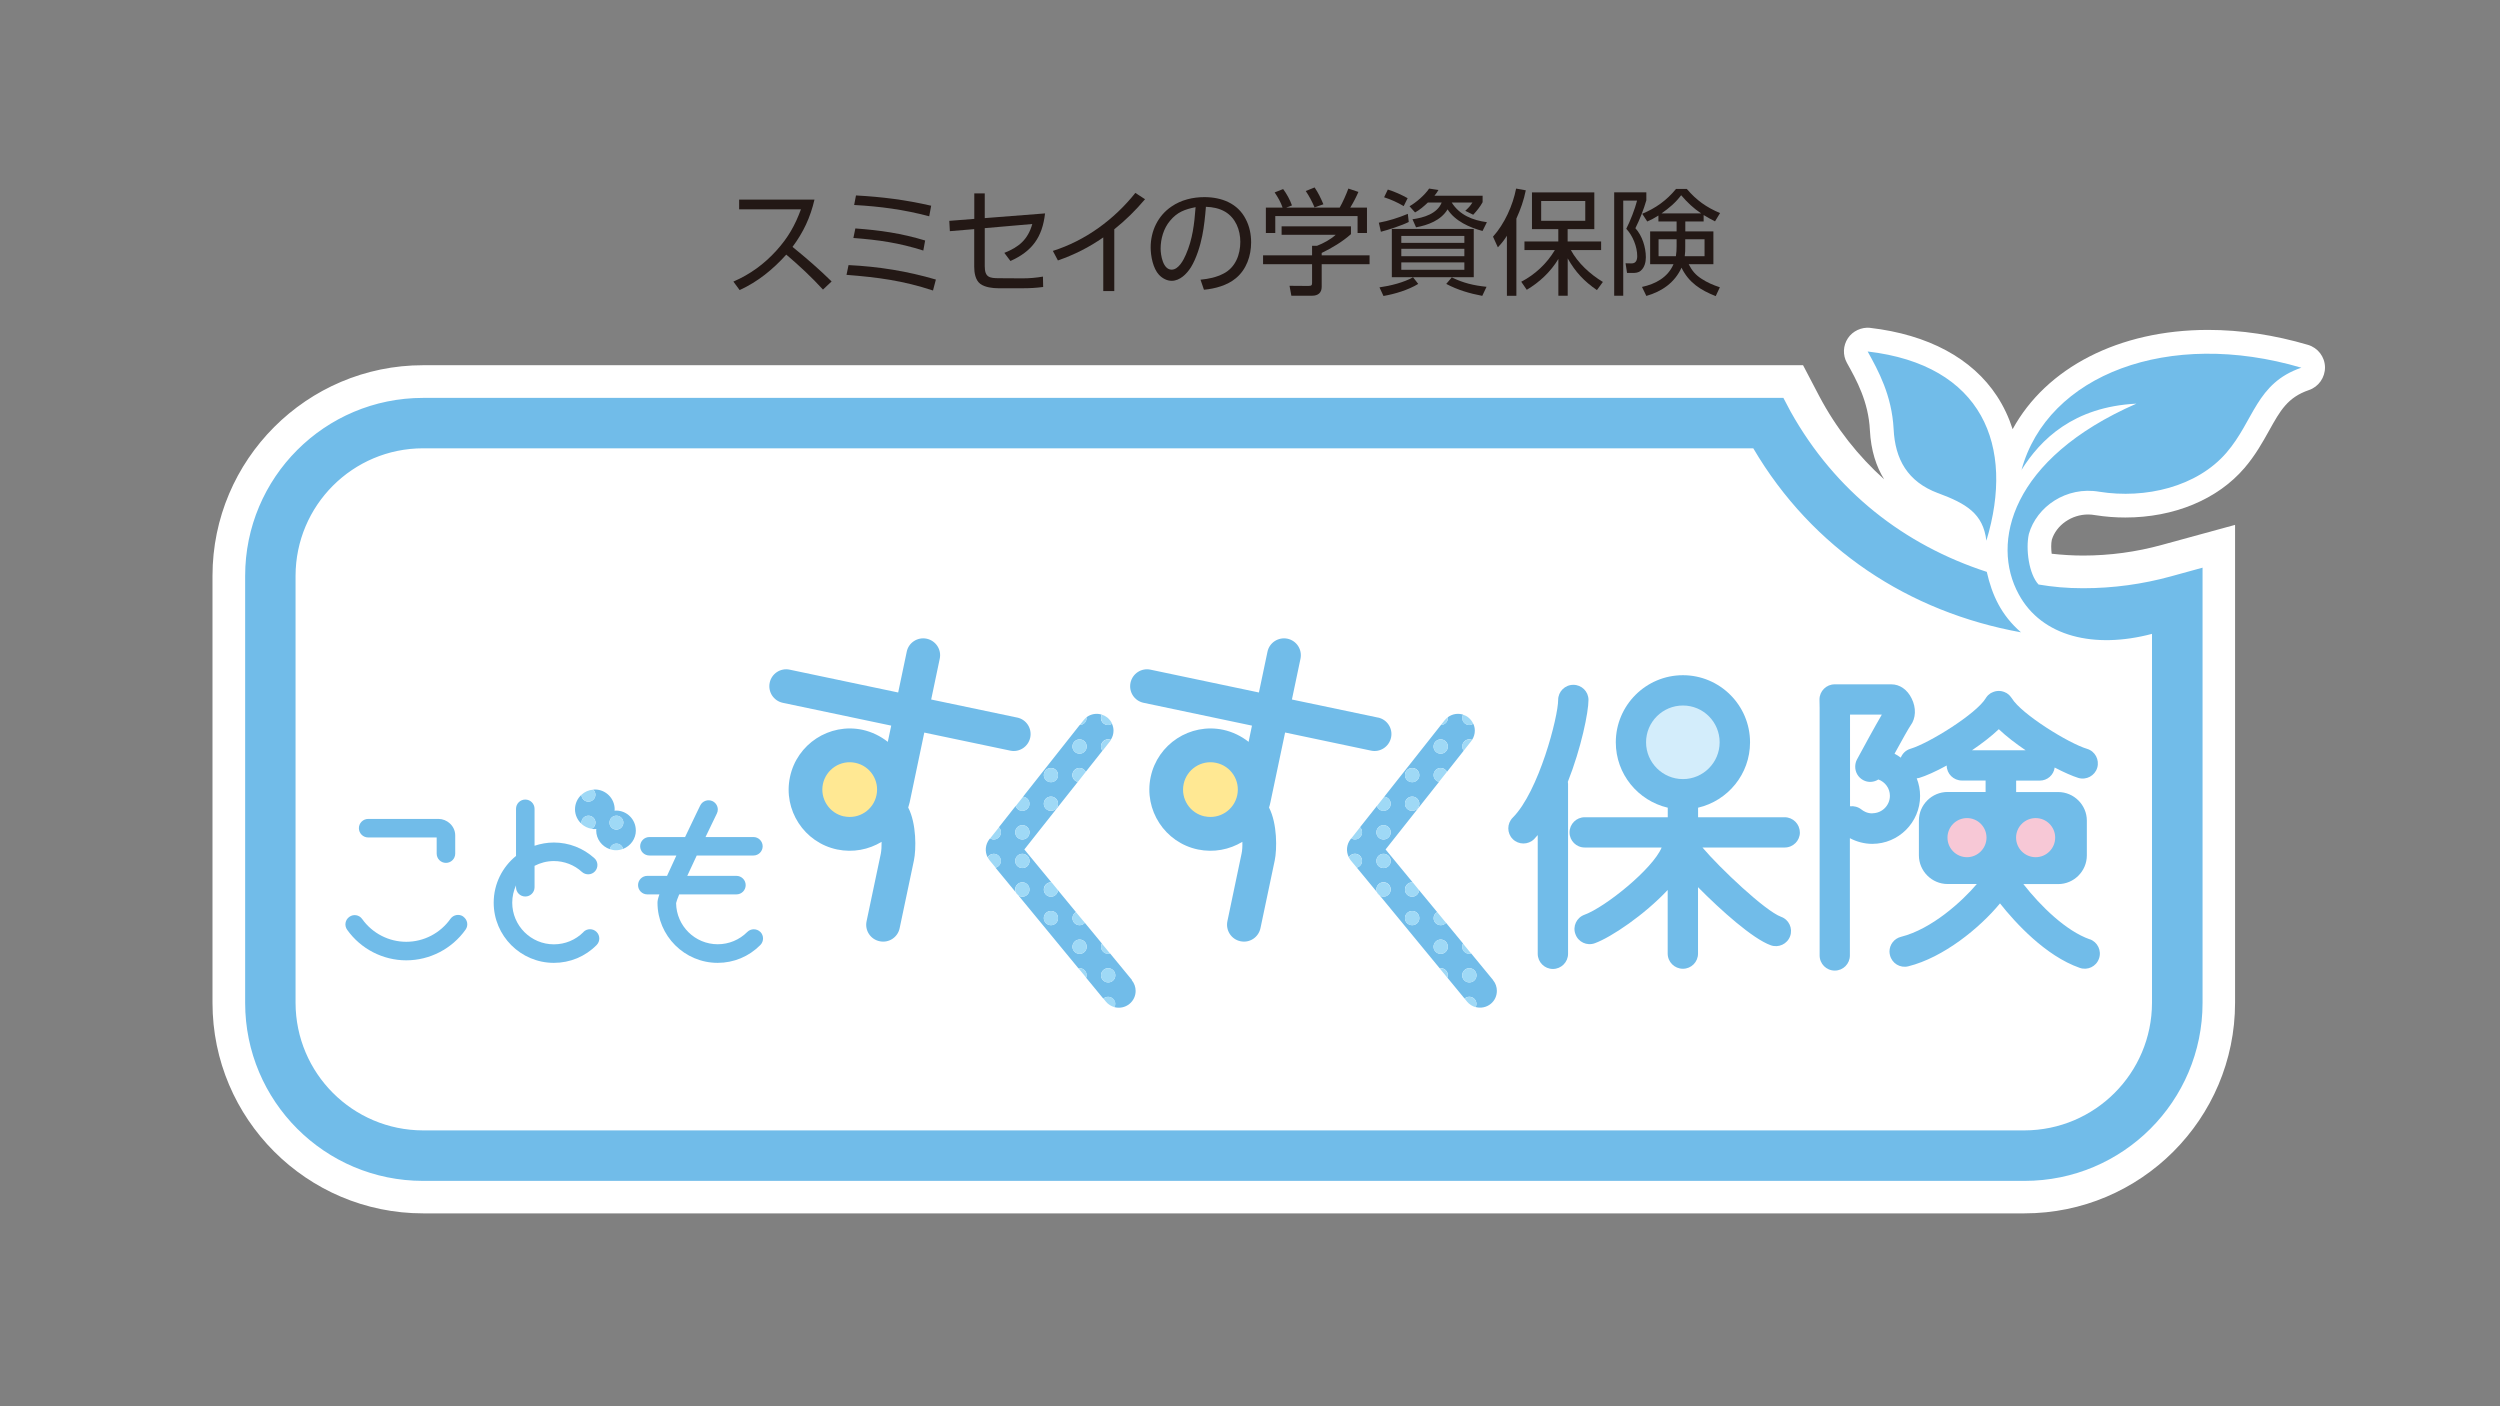 <svg width="400" height="225" viewBox="0 0 400 225" fill="none" xmlns="http://www.w3.org/2000/svg">
<rect x="0" y="0" width="400" height="225" fill="#808080" stroke="none"/>
<g clip-path="url(#clip0_1743_17514)">
<path d="M133.081 45.009L131.677 46.334C129.857 44.346 127.869 42.481 125.802 40.74C123.668 43.11 121.275 45.065 118.343 46.413L117.343 45.054C120.05 43.874 122.263 42.256 124.229 40.088C126.094 38.021 127.195 36.089 128.15 33.494H118.264V31.933H130.318C129.655 34.786 128.554 37.145 126.802 39.504C128.97 41.257 131.071 43.077 133.059 45.031L133.081 45.009Z" fill="#231815"/>
<path d="M149.741 44.728L149.28 46.481C144.461 44.897 140.462 44.369 135.44 43.976L135.766 42.414C140.574 42.65 145.101 43.369 149.741 44.728ZM148.022 38.483L147.73 40.089C143.843 38.853 140.563 38.381 136.541 38.078L136.856 36.55C140.833 36.842 144.203 37.325 148.033 38.483H148.022ZM148.988 32.911L148.674 34.607C144.663 33.54 140.81 33.023 136.665 32.798L136.957 31.27C141.192 31.506 144.832 31.967 148.977 32.911H148.988Z" fill="#231815"/>
<path d="M151.977 36.976L151.887 35.336L155.886 35.021V30.943H157.56V34.898L167.209 34.145C166.771 37.953 165.165 40.189 161.671 41.761L160.694 40.458C163.03 39.537 164.468 38.324 165.165 35.841L157.56 36.504V42.581C157.56 44.368 158.301 44.514 159.863 44.514L163.581 44.536C164.704 44.536 165.794 44.446 166.872 44.255L166.906 45.918C165.76 46.064 164.828 46.12 163.682 46.12H159.739C158.818 46.12 157.605 45.974 156.852 45.424C156.043 44.817 155.875 43.615 155.875 42.683V36.661L151.977 36.987V36.976Z" fill="#231815"/>
<path d="M178.286 46.57H176.522V37.987C174.253 39.571 171.883 40.762 169.265 41.672L168.456 40.144C173.669 38.504 178.286 35.1 181.656 30.865L183.206 31.876C181.656 33.696 180.151 35.19 178.286 36.684V46.57Z" fill="#231815"/>
<path d="M192.081 44.751C193.44 44.605 194.53 44.403 195.765 43.774C197.675 42.796 198.45 40.74 198.45 38.696C198.45 36.797 197.709 34.888 196.024 33.877C195.069 33.326 194.035 33.124 192.946 33.09C192.822 34.641 192.665 36.18 192.362 37.707C192.047 39.325 191.407 41.37 190.542 42.774C189.879 43.819 188.789 44.931 187.464 44.931C186.711 44.931 185.97 44.526 185.453 43.987C184.476 42.942 184.105 40.965 184.105 39.583C184.105 36.966 185.262 34.517 187.441 33.045C188.991 31.978 190.845 31.54 192.71 31.54C195.44 31.54 198.035 32.529 199.315 35.056C199.922 36.202 200.18 37.483 200.18 38.775C200.18 40.931 199.439 43.099 197.754 44.504C196.372 45.661 194.406 46.2 192.631 46.357L192.081 44.751ZM187.194 35.337C186.183 36.539 185.7 38.213 185.7 39.774C185.7 40.819 186.071 43.145 187.464 43.145C188.565 43.145 189.362 41.617 189.733 40.752C190.823 38.28 191.092 35.798 191.294 33.147C189.564 33.495 188.351 33.933 187.194 35.337Z" fill="#231815"/>
<path d="M216.144 37.472C214.751 38.708 213.122 39.663 211.47 40.471V40.853H219.132V42.269H211.47V45.897C211.47 46.841 210.886 47.313 209.965 47.313H206.617L206.325 45.729L209.325 45.751C209.898 45.751 209.931 45.605 209.931 45.178V42.269H202.09V40.853H209.931V39.325H210.729C211.762 38.921 212.897 38.314 213.706 37.573H205.056V36.214H216.155V37.461L216.144 37.472ZM214.357 33.203C214.84 32.372 215.413 31.069 215.739 30.17L217.346 30.709C216.975 31.574 216.537 32.406 216.042 33.214H218.716V37.281H217.211V34.574H204.045V37.281H202.539V33.214H205.213C204.921 32.349 204.46 31.552 203.944 30.788L205.303 30.249C205.887 31.035 206.37 31.922 206.718 32.866L205.797 33.214H214.38L214.357 33.203ZM211.74 32.686L210.324 33.181C209.954 32.282 209.459 31.361 208.92 30.563L210.336 29.99C210.909 30.822 211.347 31.743 211.74 32.675V32.686Z" fill="#231815"/>
<path d="M225.254 34.215L225.4 35.518C224.333 36.057 222.109 36.788 220.94 37.08L220.614 35.63C222.198 35.338 223.76 34.844 225.254 34.215ZM226.085 44.359L226.917 45.426C225.31 46.404 223.198 47.033 221.356 47.358L220.716 45.977C222.412 45.741 224.614 45.202 226.096 44.359H226.085ZM225.22 31.71L224.591 32.979C223.614 32.395 222.547 31.912 221.457 31.564L222.052 30.328C223.12 30.654 224.243 31.16 225.22 31.71ZM235.802 36.63V44.348H222.693V36.63H235.802ZM224.209 38.855H234.297V37.754H224.209V38.855ZM224.209 40.989H234.297V39.809H224.209V40.989ZM224.209 43.168H234.297V41.989H224.209V43.168ZM237.218 31.305V32.35C236.836 33.069 236.263 33.766 235.713 34.361L234.443 33.732C234.937 33.271 235.218 32.991 235.589 32.406H232.275C233.544 34.417 235.623 35.237 237.903 35.552L237.207 36.956C235.128 36.406 232.803 35.372 231.612 33.496C230.556 35.26 228.478 36.024 226.568 36.372L225.995 35.08C227.748 34.844 229.95 34.215 230.669 32.406H228.456C227.815 33.013 227.186 33.563 226.411 33.99L225.524 33.002C226.591 32.395 227.995 31.182 228.658 30.171L230.152 30.396C229.927 30.777 229.804 30.968 229.512 31.317H237.229L237.218 31.305ZM237.847 45.887L237.162 47.336C235.14 46.954 233.219 46.392 231.399 45.426L232.286 44.382C234.106 45.28 235.825 45.685 237.847 45.887Z" fill="#231815"/>
<path d="M242.61 47.325H241.105V37.72C240.644 38.461 240.24 38.956 239.656 39.574L238.881 37.866C240.723 35.822 242.06 32.856 242.576 30.171L244.127 30.452C243.801 32.058 243.295 33.485 242.621 34.979V47.336L242.61 47.325ZM244.284 46.37L243.396 45.078C245.587 43.955 247.519 42.146 248.777 40.012H243.913V38.63H249.328V36.664H245.115V30.789H255.091V36.664H250.822V38.63H256.18V40.012H251.339C252.485 42.112 254.417 43.876 256.461 45.112L255.506 46.415C253.451 44.999 252.069 43.528 250.833 41.348V47.313H249.339V41.438C248.103 43.483 246.351 45.134 244.295 46.359L244.284 46.37ZM246.587 32.159V35.327H253.642V32.159H246.587Z" fill="#231815"/>
<path d="M263.415 30.777V32.046C262.988 33.541 262.348 35.136 261.662 36.517C262.752 37.697 263.336 39.573 263.336 41.157C263.336 41.932 263.134 42.808 262.505 43.325C262.134 43.64 261.674 43.673 261.213 43.673H260.326L260.09 42.123L261.011 42.145C261.741 42.168 261.955 41.629 261.955 40.989C261.955 39.461 261.236 37.697 260.202 36.607C260.831 35.394 261.595 33.428 261.932 32.091H259.719V47.313H258.27V30.777H263.404H263.415ZM263.415 47.347L262.718 45.909C264.875 45.448 266.864 44.381 267.762 42.269H264.022V37.023H268.257V35.439H265.347V34.484C264.718 34.889 264.224 35.147 263.561 35.439L262.752 34.203C264.92 33.305 266.65 32.069 268.167 30.227H269.886C271.436 32.046 273.02 33.17 275.21 34.091L274.402 35.416C273.772 35.102 273.188 34.776 272.582 34.406V35.439H269.65V37.023H274.143V42.269H270.189C270.706 43.28 271.234 43.943 272.211 44.583C273.188 45.224 274.064 45.594 275.177 45.965L274.514 47.38C272.121 46.437 270.2 45.224 269.043 42.831C267.953 45.224 265.898 46.639 263.426 47.347H263.415ZM268.257 39.371V38.281H265.37V40.989H268.144C268.234 40.438 268.257 39.921 268.257 39.371ZM268.987 31.238C268.043 32.473 267.088 33.26 265.841 34.147H272.188C270.93 33.305 269.964 32.383 268.987 31.238ZM272.728 40.989V38.281H269.638V39.483C269.638 39.977 269.638 40.472 269.56 40.989H272.728Z" fill="#231815"/>
<path d="M299.206 52.448C297.835 52.324 296.442 52.953 295.667 54.111C294.881 55.29 294.813 56.818 295.51 58.065C297.049 60.828 298.958 64.266 299.183 68.838C299.352 72.141 300.228 74.702 301.464 76.69C297.318 72.972 293.78 68.501 291.084 63.39L288.489 58.435H67.69C49.109 58.435 34 73.556 34 92.125V160.46C34 179.029 49.109 194.139 67.69 194.139H323.92C342.5 194.139 357.61 179.029 357.61 160.449V83.981L345.904 87.183C341.804 88.317 337.546 88.89 333.289 88.89C331.592 88.89 329.919 88.778 328.267 88.598C328.177 87.834 328.155 87.014 328.29 86.362C329.02 84.015 331.446 82.318 334.098 82.318C334.468 82.318 334.85 82.352 335.288 82.431C336.85 82.678 338.445 82.802 340.04 82.802C347.836 82.802 354.779 79.926 359.104 74.893C360.856 72.848 362.025 70.748 363.058 68.894C364.844 65.692 366.012 63.581 369.428 62.412C370.989 61.884 372.023 60.39 372 58.739C371.966 57.087 370.865 55.65 369.281 55.178C363.901 53.594 358.52 52.785 353.296 52.785C338.995 52.785 327.38 58.862 322.021 68.669C321.415 66.782 320.583 65.007 319.516 63.378C315.551 57.323 308.496 53.538 299.217 52.459L299.206 52.448Z" fill="white"/>
<path d="M93.359 149.127C92.09 150.396 90.416 151.093 88.618 151.093C84.945 151.093 81.957 148.104 81.957 144.431C81.957 143.442 82.181 142.51 82.563 141.656V141.96C82.563 142.78 83.226 143.442 84.046 143.442C84.866 143.442 85.529 142.78 85.529 141.96V138.533C86.462 138.05 87.506 137.769 88.618 137.769C90.281 137.769 91.887 138.387 93.112 139.511C93.719 140.05 94.651 140.016 95.201 139.41C95.752 138.803 95.707 137.859 95.111 137.32C93.325 135.702 91.034 134.804 88.618 134.804C87.54 134.804 86.506 134.995 85.529 135.32V129.412C85.529 128.591 84.866 127.929 84.046 127.929C83.226 127.929 82.563 128.591 82.563 129.412V136.949C80.384 138.724 78.991 141.409 78.991 144.431C78.991 149.733 83.305 154.058 88.618 154.058C91.213 154.058 93.64 153.047 95.46 151.205C96.033 150.621 96.033 149.688 95.448 149.104C94.864 148.531 93.932 148.531 93.359 149.104V149.127Z" fill="#71BCE9"/>
<path d="M74.138 146.654C73.464 146.182 72.543 146.351 72.071 147.014C70.453 149.305 67.814 150.687 65.005 150.687C62.197 150.687 59.579 149.328 57.95 147.047C57.478 146.373 56.557 146.216 55.895 146.699C55.221 147.171 55.063 148.092 55.546 148.766C57.714 151.822 61.253 153.653 65.005 153.653C68.757 153.653 72.318 151.811 74.498 148.733C74.969 148.07 74.801 147.149 74.138 146.677V146.654Z" fill="#71BCE9"/>
<path d="M58.905 133.994H69.869V136.578C69.869 137.398 70.532 138.061 71.352 138.061C72.172 138.061 72.835 137.398 72.835 136.578V133.679C72.835 132.096 71.464 131.028 70.184 131.028H58.905C58.085 131.028 57.422 131.702 57.422 132.511C57.422 133.32 58.085 133.994 58.905 133.994Z" fill="#71BCE9"/>
<path d="M121.657 149.114C121.072 148.541 120.14 148.541 119.567 149.114C118.298 150.384 116.613 151.08 114.838 151.08C111.187 151.08 108.221 148.137 108.176 144.497C108.221 144.25 108.401 143.767 108.67 143.104H117.826C118.646 143.104 119.309 142.441 119.309 141.621C119.309 140.801 118.646 140.138 117.826 140.138H109.962C110.389 139.195 110.895 138.116 111.479 136.881H120.556C121.365 136.881 122.027 136.218 122.027 135.409C122.027 134.6 121.365 133.926 120.556 133.926H112.883C113.265 133.14 113.658 132.32 114.074 131.455L114.703 130.152C114.804 129.949 114.849 129.736 114.849 129.523C114.849 128.972 114.534 128.444 114.006 128.186C113.276 127.838 112.378 128.152 112.029 128.894L111.411 130.163C110.737 131.556 110.142 132.792 109.614 133.926H103.907C103.087 133.926 102.425 134.589 102.425 135.409C102.425 136.229 103.087 136.881 103.907 136.881H108.221C107.603 138.195 107.12 139.262 106.727 140.138H103.57C102.75 140.138 102.088 140.801 102.088 141.621C102.088 142.441 102.75 143.104 103.57 143.104H105.503C105.244 143.846 105.199 144.183 105.199 144.43C105.199 149.732 109.524 154.057 114.827 154.057C117.41 154.057 119.826 153.046 121.657 151.204C122.23 150.62 122.23 149.687 121.657 149.103V149.114Z" fill="#71BCE9"/>
<path d="M162.738 114.808L148.988 111.921L150.359 105.395C150.673 103.934 149.73 102.508 148.269 102.193C146.809 101.89 145.371 102.822 145.079 104.271L143.708 110.798L126.352 107.147C124.892 106.833 123.454 107.776 123.151 109.237C122.847 110.708 123.78 112.135 125.24 112.449L142.596 116.1L142.046 118.695C140.889 117.785 139.518 117.1 137.979 116.763C132.699 115.651 127.498 119.055 126.397 124.323C125.274 129.603 128.667 134.816 133.946 135.917C136.485 136.445 139.002 135.939 141.057 134.692C141.069 135.389 141.024 136.074 140.934 136.568L138.653 147.397C138.339 148.858 139.271 150.296 140.743 150.599C142.203 150.914 143.641 149.981 143.944 148.51L146.225 137.68C146.596 135.905 146.652 131.794 145.315 129.21C145.405 128.929 145.483 128.648 145.551 128.356L147.887 117.212L161.637 120.1C163.098 120.414 164.525 119.47 164.839 118.01C165.142 116.55 164.221 115.112 162.75 114.808H162.738Z" fill="#71BCE9"/>
<path d="M135.047 130.626C132.699 130.132 131.172 127.806 131.666 125.436C132.171 123.077 134.497 121.549 136.856 122.055C139.226 122.549 140.743 124.874 140.237 127.233C139.743 129.604 137.418 131.12 135.047 130.615V130.626Z" fill="#FFE893"/>
<path d="M220.457 114.808L206.707 111.921L208.078 105.395C208.381 103.934 207.46 102.508 205.999 102.193C204.539 101.89 203.101 102.822 202.798 104.271L201.427 110.798L184.082 107.147C182.622 106.833 181.195 107.776 180.881 109.237C180.578 110.708 181.499 112.135 182.97 112.449L200.315 116.1L199.776 118.695C198.619 117.785 197.248 117.1 195.698 116.763C190.418 115.651 185.217 119.055 184.105 124.323C182.993 129.603 186.385 134.816 191.665 135.917C194.204 136.445 196.72 135.939 198.776 134.692C198.799 135.389 198.765 136.074 198.653 136.568L196.383 147.397C196.08 148.858 197.012 150.296 198.473 150.599C199.933 150.914 201.36 149.981 201.674 148.51L203.955 137.68C204.326 135.905 204.382 131.794 203.045 129.21C203.135 128.929 203.213 128.648 203.27 128.356L205.617 117.201L219.368 120.1C220.828 120.414 222.255 119.47 222.569 118.01C222.884 116.55 221.94 115.112 220.491 114.808H220.457Z" fill="#71BCE9"/>
<path d="M192.766 130.626C190.396 130.132 188.879 127.806 189.385 125.436C189.879 123.077 192.216 121.549 194.575 122.055C196.945 122.549 198.462 124.874 197.956 127.233C197.462 129.604 195.125 131.12 192.766 130.615V130.626Z" fill="#FFE893"/>
<path d="M254.158 111.987C254.158 110.638 253.069 109.571 251.732 109.571C250.395 109.571 249.305 110.65 249.305 111.987C249.305 114.694 246.205 126.658 242.037 130.825C241.093 131.769 241.093 133.308 242.037 134.252C242.981 135.195 244.52 135.195 245.463 134.252C245.654 134.05 245.857 133.825 246.036 133.611V152.608C246.036 153.944 247.126 155.034 248.463 155.034C249.8 155.034 250.889 153.944 250.889 152.608V125.4C250.889 125.298 250.867 125.197 250.856 125.085C253.001 119.659 254.158 113.952 254.158 111.975V111.987Z" fill="#71BCE9"/>
<path d="M287.972 133.185C287.972 131.849 286.882 130.759 285.545 130.759H271.694V129.231C276.457 128.119 280.007 123.862 280.007 118.773C280.007 112.852 275.188 108.033 269.268 108.033C263.348 108.033 258.528 112.852 258.528 118.773C258.528 123.862 262.089 128.119 266.841 129.231V130.759H253.552C252.215 130.759 251.125 131.849 251.125 133.185C251.125 134.522 252.215 135.601 253.552 135.601H265.864C264.46 139.005 256.854 145.149 253.507 146.363C252.249 146.823 251.597 148.216 252.069 149.463C252.518 150.733 253.911 151.384 255.181 150.912C257.798 149.957 263.112 146.374 266.83 142.397V152.575C266.83 153.912 267.92 155.001 269.268 155.001C270.616 155.001 271.683 153.912 271.683 152.575V141.948C275.334 145.644 280.434 150.205 283.31 151.238C284.568 151.699 285.961 151.047 286.422 149.789C286.871 148.531 286.231 147.138 284.972 146.688C282.434 145.756 275.233 138.948 272.391 135.601H285.557C286.893 135.601 287.983 134.522 287.983 133.185H287.972Z" fill="#71BCE9"/>
<path d="M263.37 118.768C263.37 115.522 266.01 112.882 269.268 112.882C272.526 112.882 275.143 115.522 275.143 118.768C275.143 122.015 272.503 124.655 269.268 124.655C266.032 124.655 263.37 122.015 263.37 118.768Z" fill="#D3EDFB"/>
<path d="M334.367 150.295C330.57 148.958 326.526 145.015 323.74 141.454H329.312C331.828 141.454 333.895 139.387 333.895 136.859V131.299C333.895 128.794 331.828 126.727 329.312 126.727H322.583V124.896H326.369C327.582 124.896 328.593 123.997 328.75 122.806C330.244 123.581 331.592 124.177 332.536 124.469C333.817 124.851 335.176 124.12 335.558 122.84C335.94 121.548 335.21 120.2 333.94 119.818C330.963 118.93 323.403 114.235 321.898 111.73C321.875 111.696 321.853 111.673 321.83 111.64C321.797 111.572 321.729 111.505 321.673 111.438C321.628 111.381 321.583 111.325 321.516 111.258C321.471 111.202 321.403 111.157 321.347 111.101C321.291 111.056 321.212 110.999 321.145 110.955C321.123 110.932 321.089 110.91 321.055 110.887C321.033 110.865 320.976 110.853 320.943 110.842C320.864 110.797 320.786 110.764 320.718 110.73C320.639 110.696 320.572 110.674 320.493 110.651C320.415 110.629 320.347 110.618 320.269 110.595C320.19 110.584 320.111 110.573 320.033 110.561C319.954 110.561 319.887 110.55 319.797 110.55C319.73 110.55 319.651 110.55 319.572 110.561C319.494 110.561 319.415 110.584 319.336 110.595C319.269 110.606 319.19 110.629 319.112 110.651C319.044 110.674 318.966 110.696 318.887 110.73C318.797 110.764 318.73 110.797 318.651 110.842C318.617 110.842 318.584 110.876 318.539 110.887C318.505 110.91 318.471 110.932 318.449 110.955C318.382 110.999 318.314 111.056 318.258 111.101C318.191 111.145 318.123 111.202 318.067 111.258C318.022 111.314 317.977 111.359 317.932 111.415C317.865 111.494 317.809 111.572 317.764 111.64C317.752 111.673 317.73 111.696 317.719 111.718C316.202 114.224 308.642 118.919 305.665 119.807C304.935 120.02 304.396 120.559 304.126 121.222C303.811 120.986 303.474 120.773 303.126 120.593C304.339 118.369 305.407 116.482 305.676 116.1C306.552 114.931 306.62 113.257 305.856 111.741C305.171 110.337 303.957 109.494 302.632 109.494H293.544C292.207 109.494 291.117 110.584 291.117 111.921C291.117 112.157 291.14 113.01 291.14 113.235V152.868C291.14 154.216 292.218 155.294 293.566 155.294C294.914 155.294 295.981 154.204 295.981 152.868V134.107C297.082 134.691 298.307 135.017 299.565 135.017C303.778 135.017 307.215 131.58 307.215 127.356C307.215 126.367 307.024 125.412 306.676 124.536C306.811 124.525 306.934 124.502 307.069 124.469C308.148 124.143 309.732 123.435 311.473 122.48C311.473 123.806 312.562 124.884 313.91 124.884H317.696V126.715H311.619C309.091 126.715 307.024 128.771 307.024 131.288V136.848C307.024 139.376 309.091 141.443 311.619 141.443H316.292C313.922 144.24 309.069 148.655 304.16 149.891C303.047 150.171 302.317 151.16 302.317 152.25C302.317 152.441 302.351 152.643 302.396 152.834C302.722 154.148 304.025 154.935 305.328 154.609C310.956 153.205 316.764 148.475 319.999 144.543C322.448 147.633 327.267 152.935 332.749 154.856C334.019 155.305 335.401 154.642 335.839 153.373C336.288 152.115 335.625 150.722 334.356 150.273L334.367 150.295ZM299.587 130.142C298.767 130.142 298.183 129.805 297.835 129.524C297.296 129.097 296.633 128.928 296.004 129.007V114.336H301.093C299.969 116.257 298.037 119.807 297.105 121.537C296.914 121.896 296.835 122.301 296.835 122.683C296.835 123.548 297.296 124.379 298.105 124.817C298.902 125.255 299.835 125.165 300.542 124.716C301.621 125.109 302.385 126.131 302.385 127.322C302.385 128.872 301.127 130.119 299.587 130.119V130.142ZM319.808 116.672C321.01 117.818 322.527 118.975 324.099 120.043H315.517C317.09 118.975 318.595 117.83 319.808 116.672Z" fill="#71BCE9"/>
<path d="M322.572 134.017C322.572 132.298 323.976 130.894 325.706 130.894C327.436 130.894 328.829 132.298 328.829 134.017C328.829 135.735 327.436 137.151 325.706 137.151C323.976 137.151 322.572 135.747 322.572 134.017Z" fill="#F7C8D6"/>
<path d="M311.596 134.017C311.596 132.298 312.989 130.894 314.719 130.894C316.449 130.894 317.842 132.298 317.842 134.017C317.842 135.735 316.438 137.151 314.719 137.151C313.001 137.151 311.596 135.747 311.596 134.017Z" fill="#F7C8D6"/>
<path d="M162.941 143.252L162.525 142.746C162.604 142.96 162.761 143.129 162.941 143.252Z" fill="#9FD9F6"/>
<path d="M181.117 156.807C181.117 156.807 179.668 155.054 177.612 152.549C177.511 152.583 177.421 152.605 177.308 152.605C176.679 152.605 176.163 152.089 176.163 151.471C176.163 151.28 176.219 151.111 176.297 150.954C175.444 149.909 174.523 148.797 173.579 147.651C173.365 147.887 173.073 148.033 172.736 148.033C172.107 148.033 171.591 147.528 171.591 146.899C171.591 146.483 171.826 146.124 172.152 145.933C171.175 144.742 170.198 143.562 169.276 142.439C169.22 143.012 168.748 143.472 168.153 143.472C167.524 143.472 167.007 142.956 167.007 142.327C167.007 141.697 167.513 141.17 168.153 141.17C168.187 141.17 168.209 141.192 168.243 141.192C166.21 138.732 164.569 136.721 163.895 135.912C165.12 134.362 169.085 129.34 172.444 125.105C171.95 124.971 171.579 124.555 171.579 124.016C171.579 123.375 172.096 122.87 172.725 122.87C173.163 122.87 173.534 123.128 173.725 123.488C174.781 122.151 175.713 120.971 176.399 120.106C176.253 119.915 176.151 119.691 176.151 119.432C176.151 118.803 176.668 118.286 177.297 118.286C177.455 118.286 177.601 118.32 177.724 118.376C178.016 117.927 178.162 117.421 178.162 116.905C178.162 116.523 178.072 116.141 177.915 115.793C177.735 115.916 177.522 116.006 177.286 116.006C176.657 116.006 176.14 115.5 176.14 114.86C176.14 114.669 176.196 114.501 176.286 114.343C175.455 114.074 174.545 114.231 173.837 114.759C173.837 114.793 173.86 114.826 173.86 114.86C173.86 115.478 173.365 115.984 172.748 116.006L163.682 127.476C164.266 127.532 164.715 128.004 164.715 128.599C164.715 129.228 164.21 129.734 163.57 129.734C163.064 129.734 162.66 129.408 162.502 128.958L159.818 132.362C160.02 132.564 160.143 132.845 160.143 133.171C160.143 133.8 159.627 134.317 158.998 134.317C158.795 134.317 158.593 134.238 158.413 134.137L158.301 134.272C157.638 135.115 157.548 136.26 158.02 137.182C158.211 136.845 158.582 136.609 158.986 136.609C159.615 136.609 160.132 137.114 160.132 137.754C160.132 138.271 159.773 138.698 159.278 138.833L162.502 142.742C162.458 142.607 162.424 142.473 162.424 142.327C162.424 141.697 162.941 141.17 163.57 141.17C164.199 141.17 164.715 141.686 164.715 142.327C164.715 142.967 164.21 143.472 163.57 143.472C163.323 143.472 163.109 143.383 162.929 143.248L172.557 154.942C172.557 154.942 172.658 154.908 172.725 154.908C173.365 154.908 173.86 155.425 173.86 156.054C173.86 156.189 173.826 156.313 173.781 156.436L176.533 159.784C176.736 159.604 176.994 159.492 177.286 159.492C177.915 159.492 178.432 159.997 178.432 160.626C178.432 160.817 178.376 160.975 178.297 161.143C179.106 161.356 180.016 161.199 180.712 160.626C181.364 160.098 181.701 159.323 181.701 158.548C181.701 157.941 181.499 157.335 181.083 156.829L181.117 156.807ZM172.736 118.298C173.377 118.298 173.871 118.814 173.871 119.444C173.871 120.073 173.365 120.589 172.736 120.589C172.107 120.589 171.591 120.084 171.591 119.444C171.591 118.803 172.107 118.298 172.736 118.298ZM168.153 122.87C168.782 122.87 169.288 123.375 169.288 124.016C169.288 124.656 168.782 125.15 168.153 125.15C167.524 125.15 167.007 124.645 167.007 124.016C167.007 123.387 167.513 122.87 168.153 122.87ZM168.153 127.453C168.782 127.453 169.288 127.959 169.288 128.599C169.288 129.239 168.782 129.734 168.153 129.734C167.524 129.734 167.007 129.228 167.007 128.599C167.007 127.97 167.513 127.453 168.153 127.453ZM163.581 132.025C164.21 132.025 164.727 132.531 164.727 133.171C164.727 133.811 164.221 134.317 163.581 134.317C162.941 134.317 162.435 133.8 162.435 133.171C162.435 132.542 162.952 132.025 163.581 132.025ZM163.581 138.889C162.952 138.889 162.435 138.384 162.435 137.754C162.435 137.125 162.952 136.609 163.581 136.609C164.21 136.609 164.727 137.114 164.727 137.754C164.727 138.395 164.221 138.889 163.581 138.889ZM168.153 148.033C167.524 148.033 167.007 147.528 167.007 146.899C167.007 146.27 167.513 145.753 168.153 145.753C168.793 145.753 169.288 146.27 169.288 146.899C169.288 147.528 168.782 148.033 168.153 148.033ZM172.736 152.617C172.107 152.617 171.591 152.1 171.591 151.482C171.591 150.864 172.107 150.325 172.736 150.325C173.365 150.325 173.871 150.842 173.871 151.482C173.871 152.122 173.365 152.617 172.736 152.617ZM177.308 157.189C176.679 157.189 176.163 156.683 176.163 156.054C176.163 155.425 176.679 154.908 177.308 154.908C177.938 154.908 178.454 155.425 178.454 156.054C178.454 156.683 177.949 157.189 177.308 157.189Z" fill="#71BCE9"/>
<path d="M173.871 114.875C173.871 114.875 173.848 114.807 173.848 114.773C173.669 114.908 173.5 115.066 173.365 115.245L172.759 116.009C173.377 115.998 173.871 115.492 173.871 114.863V114.875Z" fill="#9FD9F6"/>
<path d="M177.308 116.01C177.544 116.01 177.758 115.92 177.938 115.797C177.769 115.415 177.511 115.078 177.162 114.797C176.893 114.584 176.612 114.438 176.309 114.348C176.23 114.505 176.163 114.673 176.163 114.864C176.163 115.493 176.679 116.01 177.308 116.01Z" fill="#9FD9F6"/>
<path d="M172.736 120.595C173.377 120.595 173.871 120.09 173.871 119.45C173.871 118.809 173.365 118.304 172.736 118.304C172.107 118.304 171.591 118.82 171.591 119.45C171.591 120.079 172.107 120.595 172.736 120.595Z" fill="#9FD9F6"/>
<path d="M176.163 119.45C176.163 119.708 176.264 119.933 176.41 120.124C177.151 119.191 177.601 118.607 177.601 118.607C177.657 118.54 177.69 118.472 177.735 118.394C177.601 118.337 177.454 118.304 177.308 118.304C176.679 118.304 176.163 118.82 176.163 119.45Z" fill="#9FD9F6"/>
<path d="M168.153 125.164C168.782 125.164 169.288 124.659 169.288 124.03C169.288 123.401 168.782 122.884 168.153 122.884C167.524 122.884 167.007 123.389 167.007 124.03C167.007 124.67 167.513 125.164 168.153 125.164Z" fill="#9FD9F6"/>
<path d="M172.736 122.874C172.107 122.874 171.591 123.38 171.591 124.02C171.591 124.548 171.961 124.975 172.456 125.11C172.894 124.559 173.32 124.009 173.725 123.492C173.534 123.132 173.174 122.874 172.725 122.874H172.736Z" fill="#9FD9F6"/>
<path d="M163.581 129.736C164.21 129.736 164.727 129.231 164.727 128.602C164.727 128.007 164.277 127.535 163.693 127.479L162.514 128.973C162.671 129.422 163.075 129.748 163.581 129.748V129.736Z" fill="#9FD9F6"/>
<path d="M168.153 129.736C168.782 129.736 169.288 129.231 169.288 128.602C169.288 127.973 168.782 127.456 168.153 127.456C167.524 127.456 167.007 127.962 167.007 128.602C167.007 129.242 167.513 129.736 168.153 129.736Z" fill="#9FD9F6"/>
<path d="M160.155 133.183C160.155 132.857 160.031 132.587 159.829 132.374L158.425 134.138C158.604 134.239 158.795 134.317 159.009 134.317C159.638 134.317 160.155 133.801 160.155 133.172V133.183Z" fill="#9FD9F6"/>
<path d="M163.581 134.317C164.21 134.317 164.727 133.8 164.727 133.171C164.727 132.542 164.221 132.025 163.581 132.025C162.941 132.025 162.435 132.531 162.435 133.171C162.435 133.812 162.952 134.317 163.581 134.317Z" fill="#9FD9F6"/>
<path d="M160.155 137.757C160.155 137.128 159.638 136.611 159.009 136.611C158.593 136.611 158.234 136.847 158.043 137.184C158.133 137.364 158.234 137.521 158.357 137.679L159.301 138.824C159.795 138.69 160.155 138.263 160.155 137.746V137.757Z" fill="#9FD9F6"/>
<path d="M163.581 136.611C162.952 136.611 162.435 137.117 162.435 137.757C162.435 138.397 162.952 138.892 163.581 138.892C164.21 138.892 164.727 138.386 164.727 137.757C164.727 137.128 164.221 136.611 163.581 136.611Z" fill="#9FD9F6"/>
<path d="M164.727 142.33C164.727 141.701 164.221 141.173 163.581 141.173C162.941 141.173 162.435 141.69 162.435 142.33C162.435 142.476 162.469 142.611 162.514 142.746L162.929 143.251C163.12 143.386 163.334 143.476 163.57 143.476C164.199 143.476 164.716 142.959 164.716 142.33H164.727Z" fill="#9FD9F6"/>
<path d="M167.018 142.33C167.018 142.959 167.524 143.476 168.164 143.476C168.76 143.476 169.22 143.015 169.288 142.442C168.939 142.015 168.591 141.6 168.265 141.195C168.232 141.195 168.198 141.173 168.175 141.173C167.546 141.173 167.03 141.69 167.03 142.33H167.018Z" fill="#9FD9F6"/>
<path d="M168.153 145.756C167.524 145.756 167.007 146.273 167.007 146.902C167.007 147.531 167.513 148.036 168.153 148.036C168.793 148.036 169.288 147.531 169.288 146.902C169.288 146.273 168.782 145.756 168.153 145.756Z" fill="#9FD9F6"/>
<path d="M171.591 146.902C171.591 147.531 172.107 148.036 172.736 148.036C173.073 148.036 173.377 147.89 173.579 147.654C173.107 147.081 172.624 146.508 172.152 145.936C171.826 146.127 171.591 146.486 171.591 146.902Z" fill="#9FD9F6"/>
<path d="M172.736 150.329C172.107 150.329 171.591 150.846 171.591 151.486C171.591 152.126 172.107 152.621 172.736 152.621C173.365 152.621 173.871 152.104 173.871 151.486C173.871 150.868 173.365 150.329 172.736 150.329Z" fill="#9FD9F6"/>
<path d="M177.308 152.621C177.41 152.621 177.511 152.587 177.612 152.565C177.196 152.059 176.758 151.531 176.297 150.97C176.219 151.127 176.163 151.296 176.163 151.486C176.163 152.116 176.679 152.621 177.308 152.621Z" fill="#9FD9F6"/>
<path d="M172.736 154.911C172.669 154.911 172.624 154.934 172.568 154.945L173.804 156.439C173.848 156.315 173.882 156.192 173.882 156.057C173.882 155.428 173.377 154.911 172.748 154.911H172.736Z" fill="#9FD9F6"/>
<path d="M177.308 154.911C176.679 154.911 176.163 155.428 176.163 156.057C176.163 156.686 176.679 157.192 177.308 157.192C177.938 157.192 178.454 156.686 178.454 156.057C178.454 155.428 177.949 154.911 177.308 154.911Z" fill="#9FD9F6"/>
<path d="M177.308 159.493C177.016 159.493 176.758 159.606 176.556 159.785L176.938 160.257C177.308 160.706 177.803 161.01 178.331 161.145C178.409 160.987 178.466 160.819 178.466 160.628C178.466 159.999 177.96 159.493 177.32 159.493H177.308Z" fill="#9FD9F6"/>
<path d="M220.727 143.252L220.311 142.746C220.401 142.96 220.547 143.129 220.727 143.252Z" fill="#9FD9F6"/>
<path d="M238.892 156.807C238.892 156.807 237.443 155.054 235.387 152.549C235.297 152.583 235.196 152.605 235.095 152.605C234.466 152.605 233.949 152.089 233.949 151.471C233.949 151.28 234.005 151.111 234.084 150.954C233.219 149.909 232.309 148.797 231.365 147.651C231.152 147.887 230.86 148.033 230.523 148.033C229.894 148.033 229.377 147.528 229.377 146.899C229.377 146.483 229.601 146.124 229.95 145.933C228.961 144.742 227.995 143.562 227.063 142.439C227.007 143.012 226.535 143.472 225.951 143.472C225.31 143.472 224.793 142.956 224.793 142.327C224.793 141.697 225.31 141.17 225.951 141.17C225.973 141.17 226.007 141.192 226.04 141.192C224.007 138.732 222.356 136.721 221.693 135.912C222.917 134.362 226.883 129.34 230.242 125.105C229.748 124.971 229.377 124.555 229.377 124.016C229.377 123.375 229.894 122.87 230.523 122.87C230.95 122.87 231.331 123.128 231.522 123.488C232.567 122.151 233.511 120.971 234.196 120.106C234.061 119.915 233.96 119.691 233.96 119.432C233.96 118.803 234.477 118.286 235.106 118.286C235.252 118.286 235.398 118.32 235.533 118.376C235.825 117.927 235.971 117.421 235.971 116.905C235.971 116.523 235.892 116.141 235.724 115.793C235.544 115.916 235.331 116.006 235.106 116.006C234.477 116.006 233.96 115.5 233.96 114.86C233.96 114.669 234.016 114.501 234.095 114.343C233.264 114.074 232.354 114.231 231.646 114.759C231.646 114.793 231.668 114.826 231.668 114.86C231.668 115.478 231.163 115.984 230.545 116.006L221.48 127.476C222.052 127.532 222.513 128.004 222.513 128.599C222.513 129.228 221.996 129.734 221.367 129.734C220.862 129.734 220.457 129.408 220.3 128.958L217.604 132.362C217.817 132.564 217.93 132.845 217.93 133.16C217.93 133.789 217.413 134.306 216.784 134.306C216.559 134.306 216.379 134.227 216.2 134.126L216.099 134.261C215.436 135.103 215.335 136.249 215.818 137.17C216.009 136.833 216.368 136.597 216.784 136.597C217.413 136.597 217.93 137.103 217.93 137.743C217.93 138.26 217.57 138.687 217.087 138.822L220.311 142.731C220.255 142.596 220.221 142.461 220.221 142.315C220.221 141.686 220.727 141.158 221.367 141.158C222.007 141.158 222.513 141.675 222.513 142.315C222.513 142.956 221.996 143.461 221.367 143.461C221.131 143.461 220.918 143.371 220.727 143.237L230.354 154.931C230.354 154.931 230.455 154.897 230.511 154.897C231.14 154.897 231.657 155.414 231.657 156.043C231.657 156.178 231.624 156.301 231.579 156.425L234.331 159.773C234.533 159.593 234.791 159.48 235.084 159.48C235.713 159.48 236.229 159.986 236.229 160.615C236.229 160.806 236.173 160.963 236.106 161.132C236.915 161.345 237.825 161.188 238.521 160.615C239.173 160.087 239.498 159.312 239.498 158.537C239.498 157.93 239.307 157.324 238.881 156.818L238.892 156.807ZM230.511 118.298C231.14 118.298 231.657 118.814 231.657 119.444C231.657 120.073 231.14 120.589 230.511 120.589C229.882 120.589 229.366 120.084 229.366 119.444C229.366 118.803 229.882 118.298 230.511 118.298ZM225.951 122.87C226.568 122.87 227.096 123.375 227.096 124.016C227.096 124.656 226.58 125.15 225.951 125.15C225.321 125.15 224.793 124.645 224.793 124.016C224.793 123.387 225.31 122.87 225.951 122.87ZM225.951 127.453C226.568 127.453 227.096 127.959 227.096 128.599C227.096 129.239 226.58 129.734 225.951 129.734C225.321 129.734 224.793 129.228 224.793 128.599C224.793 127.97 225.31 127.453 225.951 127.453ZM221.367 132.025C221.996 132.025 222.513 132.531 222.513 133.171C222.513 133.811 221.996 134.317 221.367 134.317C220.738 134.317 220.221 133.8 220.221 133.171C220.221 132.542 220.727 132.025 221.367 132.025ZM221.367 138.889C220.727 138.889 220.221 138.384 220.221 137.754C220.221 137.125 220.727 136.609 221.367 136.609C222.007 136.609 222.513 137.114 222.513 137.754C222.513 138.395 221.996 138.889 221.367 138.889ZM225.951 148.033C225.31 148.033 224.793 147.528 224.793 146.899C224.793 146.27 225.31 145.753 225.951 145.753C226.591 145.753 227.096 146.27 227.096 146.899C227.096 147.528 226.58 148.033 225.951 148.033ZM230.511 152.617C229.882 152.617 229.366 152.1 229.366 151.482C229.366 150.864 229.882 150.325 230.511 150.325C231.14 150.325 231.657 150.842 231.657 151.482C231.657 152.122 231.14 152.617 230.511 152.617ZM235.095 157.189C234.466 157.189 233.949 156.683 233.949 156.054C233.949 155.425 234.466 154.908 235.095 154.908C235.724 154.908 236.241 155.425 236.241 156.054C236.241 156.683 235.735 157.189 235.095 157.189Z" fill="#71BCE9"/>
<path d="M231.657 114.875C231.657 114.875 231.635 114.807 231.635 114.773C231.455 114.908 231.286 115.066 231.14 115.245L230.534 116.009C231.152 115.998 231.657 115.492 231.657 114.863V114.875Z" fill="#9FD9F6"/>
<path d="M235.095 116.01C235.331 116.01 235.533 115.92 235.713 115.797C235.544 115.415 235.286 115.078 234.938 114.797C234.679 114.584 234.387 114.438 234.073 114.348C233.994 114.505 233.938 114.673 233.938 114.864C233.938 115.493 234.454 116.01 235.084 116.01H235.095Z" fill="#9FD9F6"/>
<path d="M230.511 120.595C231.14 120.595 231.657 120.09 231.657 119.45C231.657 118.809 231.14 118.304 230.511 118.304C229.882 118.304 229.366 118.82 229.366 119.45C229.366 120.079 229.882 120.595 230.511 120.595Z" fill="#9FD9F6"/>
<path d="M233.949 119.45C233.949 119.708 234.05 119.933 234.185 120.124C234.926 119.191 235.376 118.607 235.376 118.607C235.432 118.54 235.477 118.472 235.522 118.394C235.387 118.337 235.241 118.304 235.095 118.304C234.466 118.304 233.949 118.82 233.949 119.45Z" fill="#9FD9F6"/>
<path d="M225.951 125.164C226.568 125.164 227.096 124.659 227.096 124.03C227.096 123.401 226.58 122.884 225.951 122.884C225.321 122.884 224.793 123.389 224.793 124.03C224.793 124.67 225.31 125.164 225.951 125.164Z" fill="#9FD9F6"/>
<path d="M230.511 122.874C229.882 122.874 229.366 123.38 229.366 124.02C229.366 124.548 229.736 124.975 230.231 125.11C230.669 124.559 231.107 124.009 231.511 123.492C231.32 123.132 230.938 122.874 230.511 122.874Z" fill="#9FD9F6"/>
<path d="M221.367 129.736C221.996 129.736 222.513 129.231 222.513 128.602C222.513 128.007 222.052 127.535 221.479 127.479L220.3 128.973C220.446 129.422 220.862 129.748 221.367 129.748V129.736Z" fill="#9FD9F6"/>
<path d="M225.951 129.736C226.568 129.736 227.096 129.231 227.096 128.602C227.096 127.973 226.58 127.456 225.951 127.456C225.321 127.456 224.793 127.962 224.793 128.602C224.793 129.242 225.31 129.736 225.951 129.736Z" fill="#9FD9F6"/>
<path d="M217.93 133.172C217.93 132.846 217.806 132.576 217.604 132.374L216.211 134.138C216.391 134.239 216.57 134.317 216.795 134.317C217.424 134.317 217.941 133.801 217.941 133.172H217.93Z" fill="#9FD9F6"/>
<path d="M221.367 134.317C221.996 134.317 222.513 133.8 222.513 133.171C222.513 132.542 221.996 132.025 221.367 132.025C220.738 132.025 220.221 132.531 220.221 133.171C220.221 133.812 220.727 134.317 221.367 134.317Z" fill="#9FD9F6"/>
<path d="M217.93 137.757C217.93 137.128 217.413 136.611 216.784 136.611C216.368 136.611 216.009 136.847 215.818 137.184C215.908 137.364 216.009 137.521 216.132 137.679L217.087 138.824C217.57 138.69 217.93 138.263 217.93 137.746V137.757Z" fill="#9FD9F6"/>
<path d="M221.367 136.611C220.727 136.611 220.221 137.117 220.221 137.757C220.221 138.397 220.727 138.892 221.367 138.892C222.007 138.892 222.513 138.386 222.513 137.757C222.513 137.128 221.996 136.611 221.367 136.611Z" fill="#9FD9F6"/>
<path d="M222.502 142.33C222.502 141.701 221.985 141.173 221.356 141.173C220.727 141.173 220.21 141.69 220.21 142.33C220.21 142.476 220.244 142.611 220.3 142.746L220.716 143.251C220.907 143.386 221.12 143.476 221.356 143.476C221.985 143.476 222.502 142.959 222.502 142.33Z" fill="#9FD9F6"/>
<path d="M224.793 142.33C224.793 142.959 225.31 143.476 225.951 143.476C226.535 143.476 227.007 143.015 227.063 142.442C226.726 142.015 226.366 141.6 226.052 141.195C226.018 141.195 225.984 141.173 225.962 141.173C225.321 141.173 224.805 141.69 224.805 142.33H224.793Z" fill="#9FD9F6"/>
<path d="M225.951 145.756C225.31 145.756 224.793 146.273 224.793 146.902C224.793 147.531 225.31 148.036 225.951 148.036C226.591 148.036 227.096 147.531 227.096 146.902C227.096 146.273 226.58 145.756 225.951 145.756Z" fill="#9FD9F6"/>
<path d="M229.377 146.902C229.377 147.531 229.893 148.036 230.523 148.036C230.86 148.036 231.152 147.89 231.365 147.654C230.893 147.081 230.41 146.508 229.95 145.936C229.613 146.127 229.377 146.486 229.377 146.902Z" fill="#9FD9F6"/>
<path d="M230.511 150.329C229.882 150.329 229.366 150.846 229.366 151.486C229.366 152.126 229.882 152.621 230.511 152.621C231.14 152.621 231.657 152.104 231.657 151.486C231.657 150.868 231.14 150.329 230.511 150.329Z" fill="#9FD9F6"/>
<path d="M235.095 152.621C235.196 152.621 235.297 152.587 235.387 152.565C234.971 152.059 234.533 151.531 234.073 150.97C233.994 151.127 233.938 151.296 233.938 151.486C233.938 152.104 234.454 152.621 235.084 152.621H235.095Z" fill="#9FD9F6"/>
<path d="M230.511 154.911C230.455 154.911 230.399 154.934 230.354 154.945L231.579 156.439C231.623 156.315 231.657 156.192 231.657 156.057C231.657 155.428 231.14 154.911 230.511 154.911Z" fill="#9FD9F6"/>
<path d="M235.095 154.911C234.466 154.911 233.949 155.428 233.949 156.057C233.949 156.686 234.466 157.192 235.095 157.192C235.724 157.192 236.241 156.686 236.241 156.057C236.241 155.428 235.735 154.911 235.095 154.911Z" fill="#9FD9F6"/>
<path d="M235.095 159.493C234.791 159.493 234.544 159.606 234.342 159.785L234.724 160.257C235.095 160.706 235.578 161.01 236.106 161.145C236.184 160.987 236.229 160.819 236.229 160.628C236.229 159.999 235.724 159.493 235.083 159.493H235.095Z" fill="#9FD9F6"/>
<path d="M101.728 132.858C101.728 131.106 100.301 129.69 98.56 129.69C98.481 129.69 98.414 129.702 98.324 129.713C98.324 129.634 98.347 129.567 98.347 129.488C98.347 127.747 96.931 126.32 95.179 126.32C95.089 126.32 94.999 126.343 94.909 126.343C95.123 126.545 95.269 126.837 95.269 127.152C95.269 127.769 94.763 128.264 94.145 128.264C93.527 128.264 93.033 127.769 93.033 127.163C92.404 127.736 92 128.567 92 129.488C92 130.409 92.415 131.263 93.078 131.847C93.067 131.769 93.033 131.701 93.033 131.623C93.033 131.005 93.539 130.51 94.156 130.51C94.774 130.51 95.28 131.016 95.28 131.623C95.28 132.05 95.033 132.42 94.662 132.611C94.831 132.645 94.999 132.656 95.19 132.656C95.269 132.656 95.336 132.656 95.415 132.634C95.415 132.701 95.392 132.78 95.392 132.87C95.392 134.263 96.313 135.442 97.572 135.869C97.673 135.363 98.1 134.982 98.639 134.982C99.178 134.982 99.571 135.341 99.695 135.824C100.886 135.363 101.739 134.218 101.739 132.87L101.728 132.858ZM98.627 132.735C98.01 132.735 97.515 132.24 97.515 131.623C97.515 131.005 98.01 130.51 98.627 130.51C99.245 130.51 99.74 131.016 99.74 131.623C99.74 132.229 99.245 132.735 98.627 132.735Z" fill="#71BCE9"/>
<path d="M94.145 128.265C94.763 128.265 95.269 127.77 95.269 127.153C95.269 126.827 95.123 126.546 94.909 126.344C94.19 126.4 93.539 126.692 93.033 127.164C93.033 127.77 93.539 128.265 94.145 128.265Z" fill="#9FD9F6"/>
<path d="M95.269 131.627C95.269 131.009 94.763 130.515 94.145 130.515C93.528 130.515 93.022 131.02 93.022 131.627C93.022 131.705 93.056 131.773 93.067 131.851C93.505 132.233 94.044 132.503 94.651 132.604C95.01 132.424 95.269 132.054 95.269 131.616V131.627Z" fill="#9FD9F6"/>
<path d="M98.628 130.502C98.01 130.502 97.515 131.007 97.515 131.614C97.515 132.221 98.01 132.726 98.628 132.726C99.245 132.726 99.74 132.232 99.74 131.614C99.74 130.996 99.245 130.502 98.628 130.502Z" fill="#9FD9F6"/>
<path d="M98.628 134.973C98.088 134.973 97.662 135.355 97.56 135.86C97.875 135.972 98.201 136.04 98.56 136.04C98.953 136.04 99.335 135.961 99.695 135.815C99.571 135.332 99.156 134.973 98.639 134.973H98.628Z" fill="#9FD9F6"/>
<path d="M323.403 75.245C326.47 70.302 331.783 65.09 341.826 64.584C321.718 73.38 318.494 86.872 322.999 95.084C326.683 101.902 335.142 103.857 344.32 101.419V160.452C344.298 171.72 335.176 180.842 323.909 180.864H67.69C56.422 180.842 47.312 171.72 47.289 160.452V92.129C47.312 80.862 56.422 71.74 67.69 71.729H280.524C290.016 87.871 305.463 97.937 323.358 101.172C320.168 98.409 318.707 95.151 317.887 91.5C304.71 87.209 293.645 78.66 286.478 65.82L285.343 63.663H67.69C51.963 63.663 39.224 76.402 39.224 92.14V160.464C39.224 176.191 51.963 188.941 67.69 188.941H323.931C339.658 188.941 352.409 176.191 352.409 160.464V90.826L347.308 92.23C342.849 93.455 338.153 94.117 333.311 94.117C330.649 94.117 328.436 93.904 326.167 93.522C324.616 91.859 324.088 87.838 324.616 85.445C325.863 81.064 330.615 77.761 335.906 78.682C343.253 79.851 351.521 77.907 356.239 72.425C360.677 67.269 360.969 61.315 368.214 58.832C347.005 52.564 327.571 59.922 323.426 75.245H323.403ZM310.08 78.896C314.607 80.581 317.303 82.165 317.82 86.512C322.437 71.29 317.18 58.383 298.824 56.237C300.531 59.315 302.699 63.258 302.98 68.662C303.216 73.47 305.193 77.076 310.091 78.907L310.08 78.896Z" fill="#71BCE9"/>
</g>
<defs>
<clipPath id="clip0_1743_17514">
<rect width="338" height="164.147" fill="white" transform="translate(34 30)"/>
</clipPath>
</defs>
</svg>
